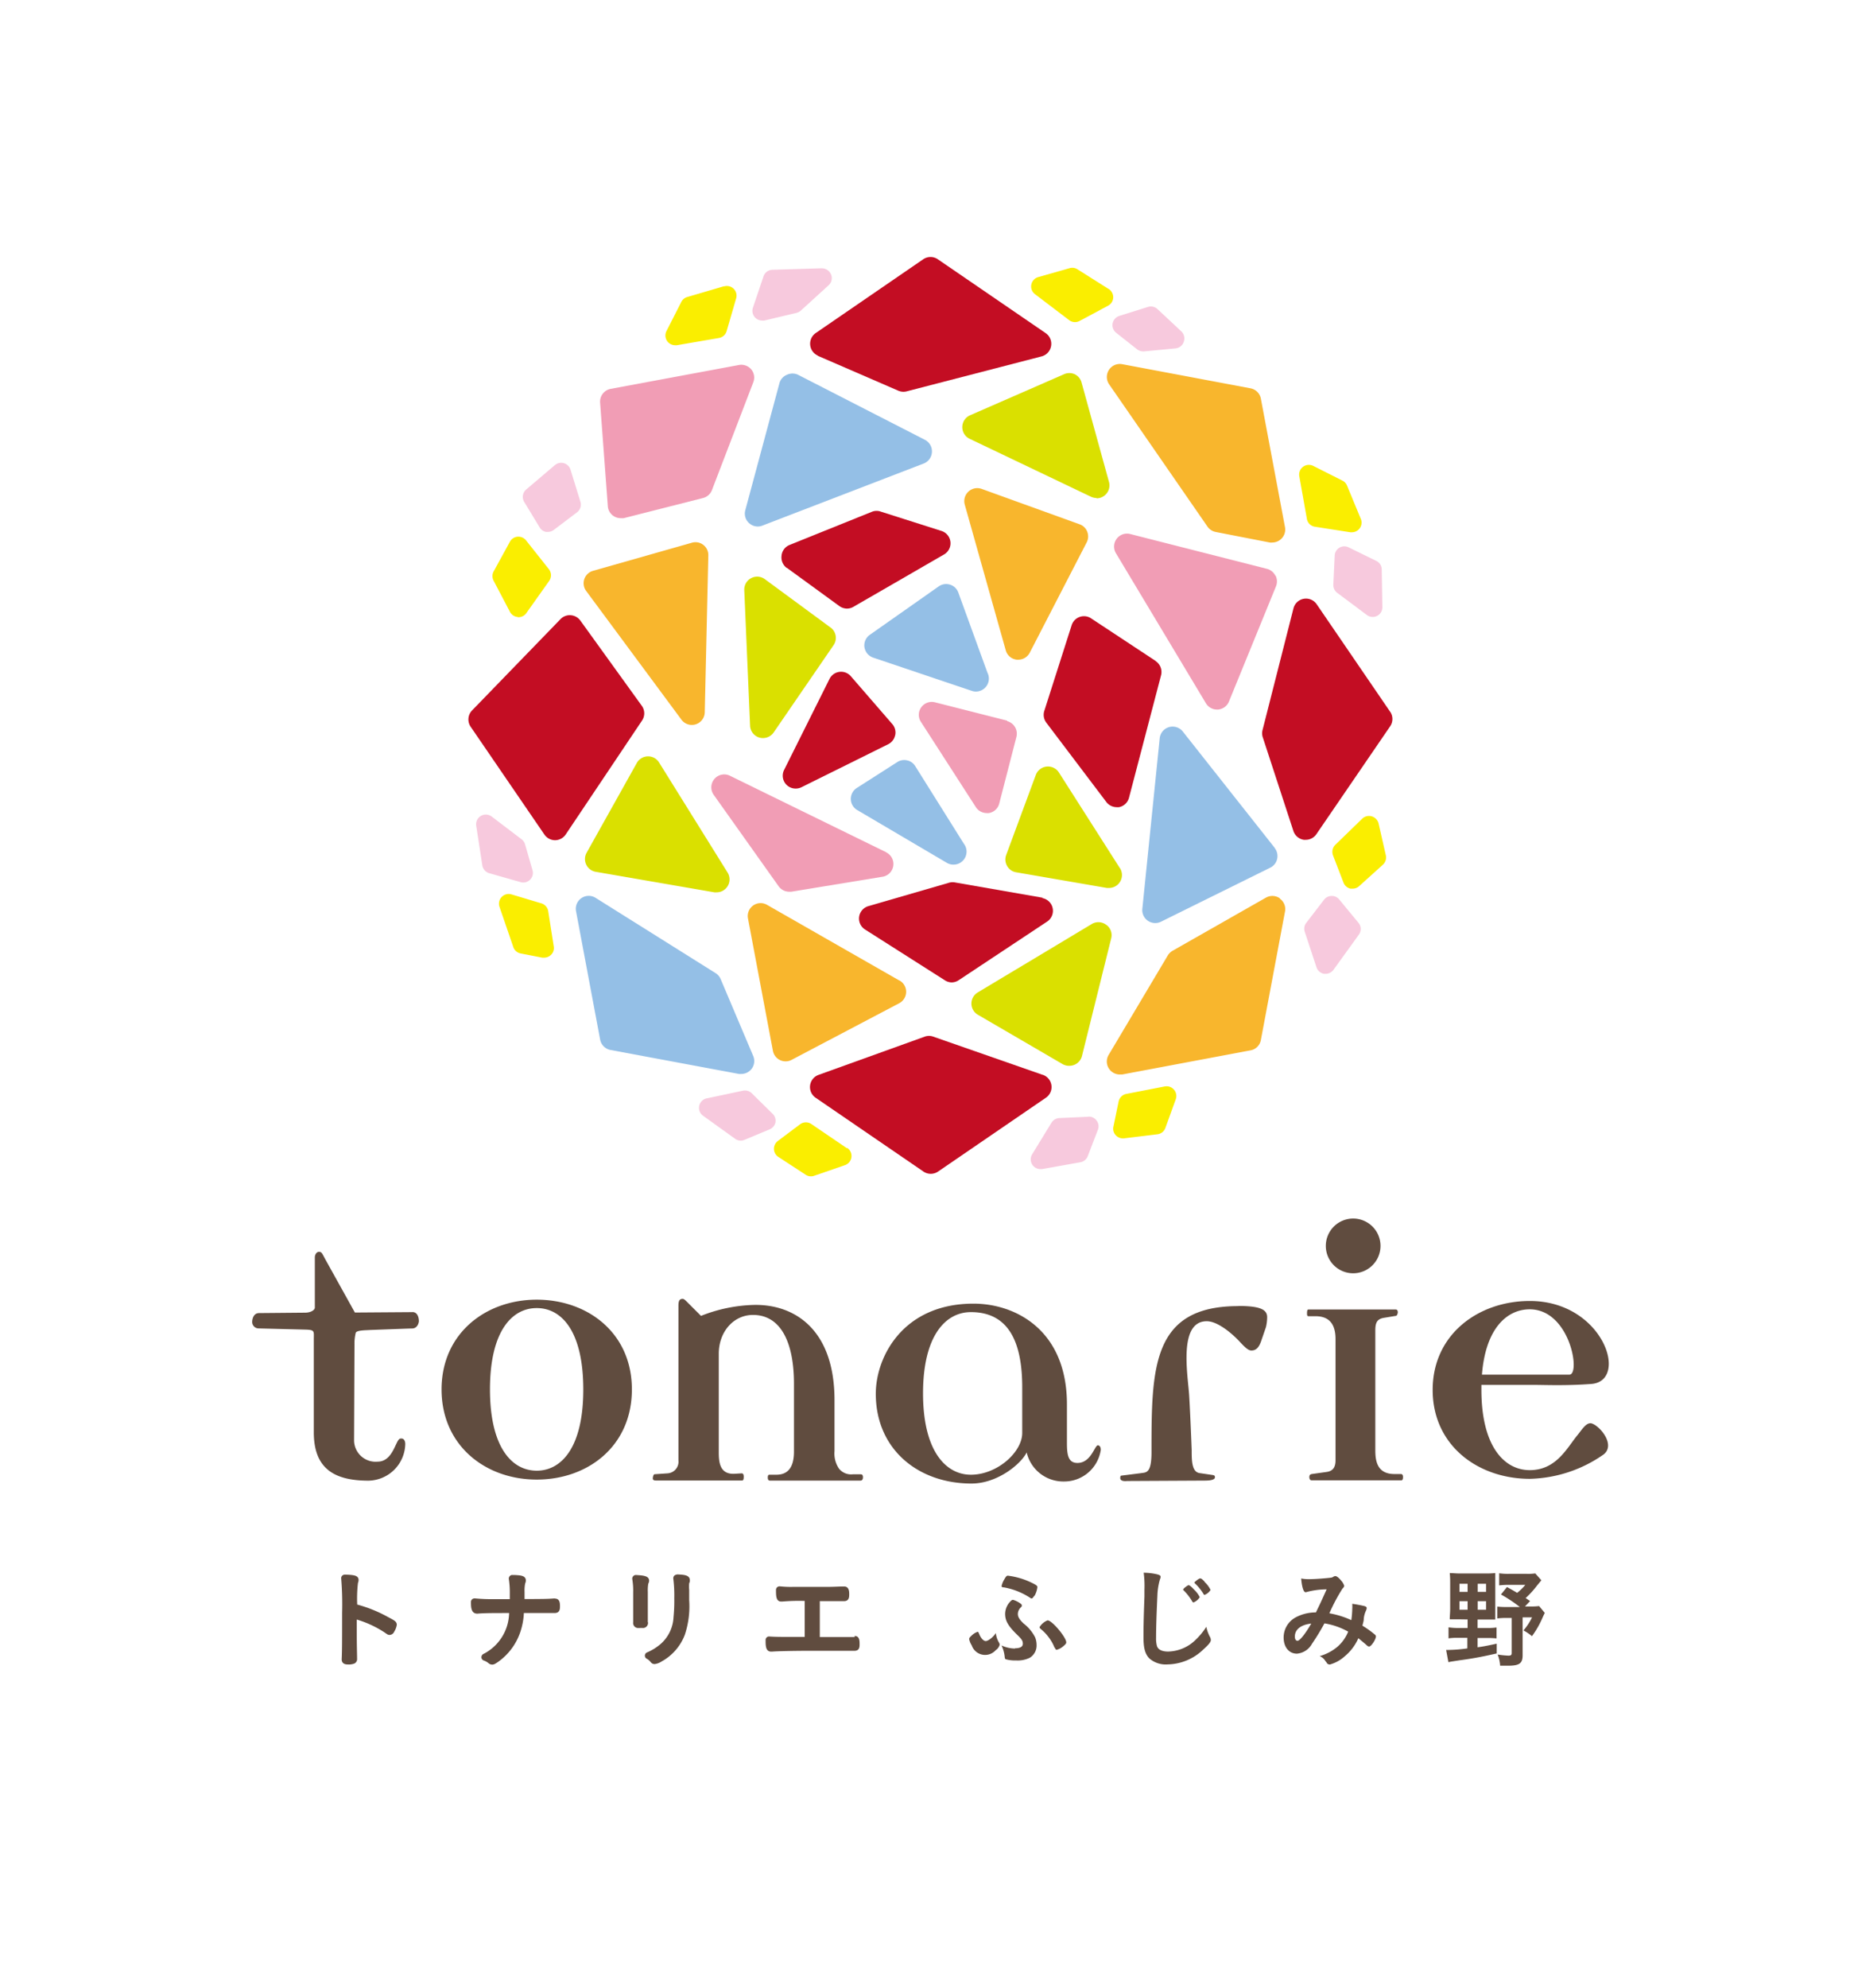 <svg id="レイヤー_1" data-name="レイヤー 1" xmlns="http://www.w3.org/2000/svg" viewBox="0 0 244.56 290.58" width="140" height="150"><defs><style>.cls-1{fill:#c30d23}.cls-2{fill:#94bfe6}.cls-3{fill:#dae000}.cls-4{fill:#f8b62d}.cls-5{fill:#f19db5}.cls-6{fill:#faee00}.cls-7{fill:#f7c9dd}.cls-8{fill:#604c3f}</style></defs><path class="cls-1" d="M106.27 52l11.82 5.12a1.93 1.93 0 00.75.15 1.84 1.84 0 00.47-.06l19.74-5.11a1.9 1.9 0 00.59-3.4l-15.78-10.8a1.88 1.88 0 00-2.13 0L106 48.69a1.9 1.9 0 00.32 3.3M190.07 104.11l-10.79-15.78a1.89 1.89 0 00-3.39.6l-4.52 17.77a1.88 1.88 0 000 1l4.51 13.79a1.9 1.9 0 001.53 1.28 1.23 1.23 0 00.27 0 1.88 1.88 0 001.56-.82l10.79-15.77a1.9 1.9 0 000-2.14M101.76 83l7.7 5.6a1.93 1.93 0 001.12.37 1.88 1.88 0 00.94-.26l13.25-7.65a1.89 1.89 0 00-.37-3.44l-8.86-2.82a1.82 1.82 0 00-1.28 0l-12.09 4.87a1.87 1.87 0 00-1.17 1.6 1.92 1.92 0 00.76 1.76M139.2 131.24L126.35 129a1.92 1.92 0 00-.86.05l-11.79 3.42a1.89 1.89 0 00-.49 3.41l11.7 7.44a1.87 1.87 0 001 .3 1.9 1.9 0 001-.32l12.94-8.57a1.89 1.89 0 00-.71-3.44M139.2 157.13l-16-5.58a1.82 1.82 0 00-1.26 0l-15.53 5.59a1.89 1.89 0 00-.42 3.34l15.77 10.79a1.9 1.9 0 001.07.33 1.92 1.92 0 001.07-.33l15.77-10.79a1.89 1.89 0 00-.44-3.35M71.57 90.72a1.91 1.91 0 00-1.4-.78 1.87 1.87 0 00-1.5.57l-12.94 13.35a1.89 1.89 0 00-.2 2.39L66.31 122a1.9 1.9 0 001.56.83 1.89 1.89 0 001.56-.84l11.15-16.63a1.88 1.88 0 000-2.15zM155.75 96.64l-9.46-6.24a1.89 1.89 0 00-2.85 1l-4 12.52a1.89 1.89 0 00.29 1.72l8.81 11.64a1.91 1.91 0 001.46.72 2.33 2.33 0 00.37 0 1.89 1.89 0 001.46-1.38l4.69-17.91a1.91 1.91 0 00-.79-2.06M117.63 107.47a1.88 1.88 0 00-.42-1.61l-6.07-7a1.89 1.89 0 00-3.12.39l-6.64 13.3a1.88 1.88 0 001.69 2.73 1.94 1.94 0 00.84-.19l12.71-6.3a1.89 1.89 0 001-1.32"/><path class="cls-2" d="M92.09 143.12a1.88 1.88 0 00-.74-.86l-17.54-11a1.89 1.89 0 00-2.86 2L74.47 152a1.9 1.9 0 001.53 1.5l18.77 3.5a2 2 0 00.35 0 1.9 1.9 0 001.47-.7 1.88 1.88 0 00.27-1.92zM123 66.1a1.89 1.89 0 00-1-1.79l-18.58-9.52a1.9 1.9 0 00-1.63 0A1.85 1.85 0 00100.7 56l-5 18.59a1.86 1.86 0 00.56 1.89 1.89 1.89 0 001.27.49 1.77 1.77 0 00.67-.13l23.55-9.06A1.89 1.89 0 00123 66.1M126.86 86.62a1.87 1.87 0 00-1.21-1.15 1.9 1.9 0 00-1.65.25l-10.08 7.08a1.89 1.89 0 00-.79 1.82 1.92 1.92 0 001.28 1.52l14.43 4.86a1.8 1.8 0 00.6.1 1.9 1.9 0 001.89-1.9 1.83 1.83 0 00-.2-.84zM120.56 112a1.84 1.84 0 00-1.19-.84 1.88 1.88 0 00-1.44.25L112 115.2a1.89 1.89 0 00.07 3.22l13.1 7.71a1.86 1.86 0 001 .27 1.9 1.9 0 001.5-3.06zM173.13 123.93l-13.44-17a1.9 1.9 0 00-3.37 1l-2.54 24.93a1.89 1.89 0 001.89 2.08 1.87 1.87 0 00.83-.19l16-7.91a1.85 1.85 0 001-1.28 1.9 1.9 0 00-.36-1.59"/><path class="cls-3" d="M108.16 91.73l-9.61-7.07a1.89 1.89 0 00-3 1.6l.85 19.83a1.89 1.89 0 001.37 1.74 1.91 1.91 0 002.08-.75l8.76-12.76a1.88 1.88 0 00-.44-2.59M147.07 72.85a1.85 1.85 0 001.22-.44 1.89 1.89 0 00.6-2l-4-14.49a1.88 1.88 0 00-1-1.21 1.91 1.91 0 00-1.57 0l-13.74 6a1.89 1.89 0 00-.06 3.44l17.75 8.47a1.88 1.88 0 00.81.18M148.48 135.19a1.88 1.88 0 00-2.09-.11l-16.68 10a1.89 1.89 0 000 3.26l12.4 7.22a1.88 1.88 0 001 .25 1.92 1.92 0 00.74-.15 1.89 1.89 0 001.1-1.28l4.27-17.18a1.86 1.86 0 00-.71-2M83.09 111.47a1.89 1.89 0 00-3.26.07l-7.34 13.12a1.89 1.89 0 001.33 2.79l17.36 3a1.73 1.73 0 00.32 0 1.89 1.89 0 001.61-2.89zM150.5 126.92l-8.93-14a1.9 1.9 0 00-3.37.36L133.86 125a1.91 1.91 0 00.14 1.6 1.86 1.86 0 001.32.92l13.27 2.29h.32a1.89 1.89 0 001.59-2.91"/><path class="cls-4" d="M163.32 77a1.91 1.91 0 001.2.77l7.91 1.54a1.47 1.47 0 00.36 0 1.92 1.92 0 001.33-.55 1.9 1.9 0 00.53-1.69l-3.53-18.79a1.9 1.9 0 00-1.51-1.51l-18.78-3.53a1.9 1.9 0 00-1.91 2.94zM173.89 131.32a1.91 1.91 0 00-2-.11l-13.7 7.79a2 2 0 00-.69.68l-8.65 14.54a1.88 1.88 0 00.08 2.05 1.9 1.9 0 001.55.81h.35l18.78-3.53a1.87 1.87 0 001.51-1.51l3.53-18.78a1.87 1.87 0 00-.76-1.89M118.25 143.35l-19.39-11.08a1.87 1.87 0 00-2 .1 1.89 1.89 0 00-.77 1.89l3.65 19.36a1.89 1.89 0 001.86 1.54 1.85 1.85 0 00.88-.22l15.74-8.28a1.89 1.89 0 00.06-3.31M89.56 79.66a1.86 1.86 0 00-1.67-.32l-14.47 4.11a1.89 1.89 0 00-1 2.94l13.94 18.82a1.89 1.89 0 003.41-1.08l.52-22.93a1.86 1.86 0 00-.73-1.54M144.58 76.64l-14.31-5.17a1.9 1.9 0 00-2.47 2.29l6 21.31a1.88 1.88 0 001.62 1.37h.2a1.9 1.9 0 001.68-1l8.34-16.15a1.89 1.89 0 00.08-1.56 1.85 1.85 0 00-1.11-1.08"/><path class="cls-5" d="M116.31 124.59l-22.85-11.18a1.89 1.89 0 00-2.38 2.79l9.5 13.37a1.9 1.9 0 001.54.79h.31l13.36-2.19a1.89 1.89 0 00.52-3.56M173.24 84.16a1.89 1.89 0 00-1.23-1l-20-5.09a1.89 1.89 0 00-2.09 2.81l13.16 21.93a1.89 1.89 0 001.62.92h.14a1.9 1.9 0 001.61-1.17l6.88-16.84a1.91 1.91 0 00-.06-1.57M134 105.35l-10.56-2.68a1.89 1.89 0 00-2 .73 1.87 1.87 0 00-.05 2.13l8.04 12.47a1.89 1.89 0 001.59.86 1.67 1.67 0 00.31 0 1.87 1.87 0 001.52-1.4l2.51-9.73a1.9 1.9 0 00-1.37-2.31M96.88 55.86a1.88 1.88 0 00-.31-1.86 1.9 1.9 0 00-1.81-.64L76 56.85a1.9 1.9 0 00-1.54 2L75.59 74a1.88 1.88 0 001.88 1.75 2.3 2.3 0 00.45 0l11.58-2.94a1.9 1.9 0 001.32-1.16z"/><path class="cls-6" d="M92.6 41.84l-5.39 1.58a1.42 1.42 0 00-.87.72l-2.17 4.26a1.43 1.43 0 00.12 1.49 1.44 1.44 0 001.14.58h.25l6.17-1.06a1.42 1.42 0 001.12-1l1.39-4.79a1.41 1.41 0 00-1.76-1.75M148.84 42.24l-4.55-2.87a1.39 1.39 0 00-1.14-.17l-4.61 1.31a1.42 1.42 0 00-1 1.1 1.4 1.4 0 00.53 1.39l5 3.8a1.41 1.41 0 001.53.12l4.17-2.23a1.41 1.41 0 00.75-1.19 1.46 1.46 0 00-.66-1.26M184.41 77.81a1.41 1.41 0 001.31-2l-2-4.83a1.42 1.42 0 00-.67-.72l-4.27-2.15a1.43 1.43 0 00-1.49.13 1.42 1.42 0 00-.55 1.38l1.1 6.17A1.4 1.4 0 00179 77l5.19.81a.82.82 0 00.22 0M189.39 125l-1.06-4.66a1.46 1.46 0 00-1-1 1.43 1.43 0 00-1.39.35l-3.94 3.82a1.45 1.45 0 00-.33 1.53l1.54 4a1.44 1.44 0 001 .87h.33a1.39 1.39 0 00.95-.36l3.48-3.14a1.43 1.43 0 00.43-1.37M157.1 158.82l-5.67 1.1a1.43 1.43 0 00-1.12 1.11l-.76 3.68a1.4 1.4 0 00.34 1.25 1.43 1.43 0 001 .46h.17l4.93-.6a1.41 1.41 0 001.16-.92l1.52-4.2a1.42 1.42 0 00-1.61-1.87M110.57 167.86l-5.18-3.52a1.43 1.43 0 00-1.65 0l-3.28 2.46a1.44 1.44 0 00-.57 1.18 1.41 1.41 0 00.63 1.14l4 2.61a1.38 1.38 0 00.78.24 1.29 1.29 0 00.47-.08l4.52-1.56a1.42 1.42 0 00.33-2.51M66.87 133.2a1.43 1.43 0 00-1-1.14l-4.38-1.31a1.42 1.42 0 00-1.75 1.81l2 5.82a1.42 1.42 0 001.07 1L66 140h.27a1.46 1.46 0 001-.4 1.39 1.39 0 00.41-1.25zM62.42 90.23h.09a1.4 1.4 0 001.16-.6L67 84.94a1.43 1.43 0 000-1.69L63.63 79a1.44 1.44 0 00-1.23-.54 1.41 1.41 0 00-1.13.73l-2.39 4.36a1.44 1.44 0 000 1.34l2.39 4.55a1.41 1.41 0 001.16.76"/><path class="cls-7" d="M106.89 39.22l-7.24.22a1.41 1.41 0 00-1.3 1L96.81 45a1.42 1.42 0 001.35 1.86 1.73 1.73 0 00.32 0l4.71-1.12a1.47 1.47 0 00.63-.33l4.07-3.71a1.4 1.4 0 00.35-1.58 1.44 1.44 0 00-1.35-.89M156 45.19a1.42 1.42 0 00-1.4-.32l-4.17 1.31a1.45 1.45 0 00-1 1.1 1.43 1.43 0 00.52 1.37l3.07 2.42a1.46 1.46 0 00.88.3h.13l4.61-.44a1.4 1.4 0 001.21-1 1.42 1.42 0 00-.37-1.49zM188.8 83.27A1.39 1.39 0 00188 82l-4.08-2a1.41 1.41 0 00-2 1.21l-.2 4.25a1.43 1.43 0 00.57 1.21l4.34 3.24a1.4 1.4 0 00.85.28 1.46 1.46 0 00.64-.15 1.41 1.41 0 00.77-1.28zM182.57 131.48a1.39 1.39 0 00-1.12-.5 1.41 1.41 0 00-1.09.55l-2.6 3.38a1.4 1.4 0 00-.22 1.31l1.7 5.14a1.41 1.41 0 001.13 1h.22a1.42 1.42 0 001.15-.58l3.71-5.14a1.4 1.4 0 00-.06-1.74zM145.89 163.26l-4.25.19a1.43 1.43 0 00-1.15.68l-2.83 4.62a1.42 1.42 0 001.21 2.16h.24l5.6-1a1.41 1.41 0 001.08-.88l1.49-3.87a1.38 1.38 0 00-.18-1.33 1.4 1.4 0 00-1.21-.59M96.63 159.81a1.43 1.43 0 00-1.28-.36l-5.3 1.12a1.41 1.41 0 00-1.09 1.1 1.4 1.4 0 00.56 1.44l4.69 3.37a1.42 1.42 0 00.83.27 1.37 1.37 0 00.55-.12l3.67-1.53a1.44 1.44 0 00.85-1 1.42 1.42 0 00-.42-1.28zM63.48 123.43a1.42 1.42 0 00-.5-.73l-4.38-3.33a1.42 1.42 0 00-2.26 1.35l.89 5.78a1.44 1.44 0 001 1.15l4.6 1.31a1.32 1.32 0 00.39.06 1.42 1.42 0 001-.42 1.4 1.4 0 00.35-1.4zM70.12 68.62a1.43 1.43 0 00-2.28-.62l-4.19 3.56a1.42 1.42 0 00-.29 1.82l2.26 3.72a1.36 1.36 0 00.94.66 1.24 1.24 0 00.27 0 1.39 1.39 0 00.85-.29l3.4-2.57a1.41 1.41 0 00.5-1.55z"/><path class="cls-8" d="M65.19 190c-7.46 0-13.92 4.93-13.92 13.12s6.4 13.18 13.92 13.18 13.92-4.92 13.92-13.18S72.64 190 65.19 190m0 25c-3.7 0-6.84-3.51-6.84-11.89s3.14-11.88 6.84-11.88S72 194.7 72 203.14 68.82 215 65.19 215M112.59 215.53h-1.17a2.27 2.27 0 01-2-.81 3.94 3.94 0 01-.67-2.58v-7.45c0-10.35-5.87-14.06-11.84-13.92a22.4 22.4 0 00-7.69 1.6l-2-2c-.31-.31-.5-.49-.68-.49-.43 0-.62.24-.62 1v22.6a1.71 1.71 0 01-1.6 1.91l-1.91.13c-.12 0-.24.36-.24.61s.18.31.55.31h12.5c.19 0 .25-.19.25-.56s-.12-.49-.31-.49l-1 .06c-2.22.13-2.34-1.72-2.34-3.2v-14.34c0-3.26 2.2-5.68 5-5.68 4.18 0 6 4.21 6 10.06v9.91c0 2.28-.86 3.39-2.58 3.39h-1c-.19 0-.25.12-.25.43s.13.43.31.43h13.24c.25 0 .37-.19.37-.49s-.12-.43-.31-.43M147.29 211.28c-.49 0-1 2.59-3 2.59-1.35 0-1.54-1.17-1.54-2.9v-5.66c0-10.91-7.57-14.73-13.67-14.73-10.29 0-14.29 7.76-14.29 13.18 0 8.08 6.16 13.12 14 13.12 3.82 0 7.27-2.89 8.07-4.55a5.5 5.5 0 005.42 4.25 5.41 5.41 0 005.42-4.62c0-.25-.06-.68-.49-.68m-11-1.79c0 2.77-3.63 6.1-7.51 6.1-3.7 0-7-3.51-7-11.89s3.26-11.88 7-11.88c5.48 0 7.51 4.31 7.51 11zM47 191.82l-8.41.06-4.25-7.64c-.55-1-.58-1.23-1-1.23s-.61.49-.61.8v7.35c0 .37-.62.74-1.42.74l-6.74.06c-.87 0-1 1-1 1.24a.94.94 0 00.9 1l7.05.18c1.23.06 1.06.25 1.06 1.48v13.52c0 5.2 2.84 7.08 8 7.08a5.48 5.48 0 005.38-5.38c0-.24-.1-.92-.76-.76s-1 3.36-3.29 3.36a3.15 3.15 0 01-3.44-3.07l.06-14.11a6.5 6.5 0 01.19-1.68c.22-.37 1.49-.34 2.13-.39 1.71-.06 5.77-.22 6.1-.22.79 0 1-.82 1-1.09s-.08-1.31-.95-1.31M167.81 190.94c-12.66 0-12.69 9.07-12.69 21.37 0 3.11-.79 2.93-1.52 3.05l-2.87.36c-.18 0-.18.25-.18.37 0 .3.31.49 1 .42l11.39-.06c1 0 1.46-.18 1.46-.49s-.18-.3-.55-.36l-1.71-.25c-1.14-.18-1.14-1.88-1.14-3.35 0 0-.19-5.07-.37-8s-1.63-10.85 2.57-10.85c1.7 0 3.91 2 4.83 3s1.33 1.28 1.7 1.28c.73 0 1.16-.48 1.52-1.64l.61-1.77a6.4 6.4 0 00.18-1.46c0-1.1-1-1.64-4.2-1.64M184.62 186.14a4 4 0 10-4-4 4 4 0 004 4M191.58 215.49h-.92c-2.62 0-2.8-2.06-2.8-3.52v-17.48c0-1.1.24-1.65 1.22-1.83l1.82-.3c.13 0 .25-.37.25-.49 0-.31-.12-.43-.3-.43h-12.8c-.12 0-.18.19-.18.55s.06.43.25.43h1c1.95 0 2.92 1.09 2.92 3.35v17.71c0 1-.36 1.59-1.34 1.71l-2.13.3c-.36.06-.36.31-.36.49s.12.43.3.43h13.16c.18 0 .24-.19.24-.49s-.12-.43-.3-.43M211.27 202.46c1.35 0 4.45.14 8.19-.14 5.58-.42 1.76-12.13-9-12.13-7.51 0-14.21 4.87-14.21 13s6.64 13 14.21 13a19.54 19.54 0 0010.82-3.58c1.69-1.37-.43-4-1.66-4.48-.82-.35-1.48.81-2.17 1.65-1.56 1.89-3.1 5.14-7 5.14-3.73 0-7.07-3.48-7.07-11.76v-.7zm-.83-11.05c5.9 0 7.49 9.55 5.81 9.55h-12.79c.52-6.69 3.6-9.55 7-9.55M43.48 236.42a20 20 0 00-4.55-1.85 19.7 19.7 0 01.11-3.16 1.09 1.09 0 00.09-.42c0-.72-.78-.75-2-.8a.61.61 0 00-.41.17.53.53 0 00-.13.42 46.68 46.68 0 01.13 5c0 3.84 0 5.59-.06 6.79 0 .76.7.76.93.76a2.22 2.22 0 00.93-.14.73.73 0 00.39-.74v-.11c0-.57-.05-1.81-.05-4.29v-1.29a15.43 15.43 0 014 1.84c.53.37.58.41.81.41a.76.76 0 00.67-.47 2.67 2.67 0 00.38-1c0-.47-.32-.64-1.26-1.13M67.86 233.68h-.13c-.94.07-1.3.08-4.32.09v-1.05a5.34 5.34 0 01.09-1.24 1.12 1.12 0 00.1-.41c0-.73-.73-.77-1.66-.82h-.29a.47.47 0 00-.41.17.51.51 0 00-.13.43 12.87 12.87 0 01.14 2.12v.81h-2.16a26.24 26.24 0 01-2.94-.11.59.59 0 00-.41.13.52.52 0 00-.17.39c0 .72 0 1.71.93 1.71 1-.08 1.8-.09 4.65-.09a6.86 6.86 0 01-3.79 6 .54.54 0 00-.26.5.52.52 0 00.34.44 2.2 2.2 0 01.72.41.83.83 0 00.51.19c.28 0 .47-.13.87-.4a8.78 8.78 0 003.22-4.28 10.15 10.15 0 00.55-2.86h4.48c.8 0 .8-.61.8-1s0-1.11-.73-1.11M85.71 230.19a.6.6 0 00-.41.17.56.56 0 00-.13.43 19.66 19.66 0 01.14 2.85 23.76 23.76 0 01-.11 2.78 5.56 5.56 0 01-1.9 3.93 7.7 7.7 0 01-2 1.23.51.51 0 000 .92 1.72 1.72 0 01.44.34c.21.26.35.43.7.43a2.31 2.31 0 001-.37 7.49 7.49 0 003.41-3.9 13.17 13.17 0 00.64-5.08v-.79-.68a5.66 5.66 0 010-1 .77.77 0 00.1-.41c0-.8-.85-.83-1.92-.88M81.44 237.14v-.74-3.67a5.79 5.79 0 01.07-1.22.9.9 0 00.12-.42c0-.72-.85-.77-1.91-.84a.5.5 0 00-.42.18.51.51 0 00-.13.44 10.19 10.19 0 01.13 1.95v4.34a.73.73 0 00.7.84h.2a4.67 4.67 0 01.57 0 .75.75 0 00.7-.82M111.71 239.32h-5.11v-5.25H110.15c.75 0 .75-.64.75-1s0-1.14-.74-1.14H110c-.51 0-1.33.06-2.43.06h-4.92a14.57 14.57 0 01-1.88-.08.55.55 0 00-.41.13.52.52 0 00-.17.39c0 .87 0 1.7.77 1.7h.14a28.46 28.46 0 013.29-.09v5.26h-2c-1.5 0-2.33 0-3.17-.06a.5.5 0 00-.4.14.52.52 0 00-.15.39c0 .79 0 1.68.81 1.68h.15c.54-.06 3.12-.12 5.75-.12h6.3c.74 0 .74-.61.74-.94 0-.52 0-1.23-.74-1.23M132.77 240.06a.73.73 0 01.14.39 1.42 1.42 0 01-.59.8 2.07 2.07 0 01-3.5-.72 2.5 2.5 0 01-.37-.92c0-.12.07-.24.26-.41a2.46 2.46 0 01.95-.64c.12 0 .12 0 .27.35.25.61.64 1 .94 1s1-.45 1.48-1.17a3.39 3.39 0 00.42 1.32zm2.39.9c.75 0 1.14-.22 1.14-.67s-.21-.71-.9-1.37c-1.27-1.25-1.69-2-1.69-3a2.64 2.64 0 01.66-1.69c.24-.27.35-.35.5-.35a3.67 3.67 0 011 .48c.23.16.28.23.28.34s0 .16-.16.3a1.35 1.35 0 00-.42.95c0 .43.24.82.85 1.4a6 6 0 011.67 2 3 3 0 01.22 1.14 2.09 2.09 0 01-1 1.86 4 4 0 01-2 .39 5 5 0 01-1.46-.16c-.14 0-.19-.16-.21-.42a4.93 4.93 0 00-.46-1.61 4.87 4.87 0 001.98.45zm2.79-7.65c-.16.27-.26.37-.37.37a.38.38 0 01-.22-.1 10.32 10.32 0 00-3.82-1.52c-.28 0-.35-.08-.35-.19a3.14 3.14 0 01.41-1c.23-.41.34-.52.5-.52a11 11 0 013.43 1c.71.34.9.48.9.66a3.42 3.42 0 01-.43 1.3zm3 7.59a6.5 6.5 0 00-.82-1.48 6.76 6.76 0 00-1.25-1.31c-.09-.1-.14-.16-.14-.23a2.43 2.43 0 011.18-1c.65 0 2.73 2.48 2.73 3.22 0 .16-.11.29-.42.55a2.38 2.38 0 01-1 .54c-.09-.02-.15-.08-.23-.29zM155.94 230.15c.4.11.51.19.51.37a1 1 0 01-.1.38 9.7 9.7 0 00-.37 2.41c-.12 2.58-.19 4.59-.19 6.18a4.07 4.07 0 00.13 1.15c.18.53.74.8 1.64.8a5.9 5.9 0 004.06-1.76 9.92 9.92 0 001.52-1.86 5.4 5.4 0 00.58 1.57 1.11 1.11 0 01.08.37c0 .29-.31.67-1.11 1.39a7.71 7.71 0 01-5.2 2.17 3.66 3.66 0 01-2.69-.88c-.61-.64-.85-1.48-.85-3.07 0-1.25 0-2.21.14-6v-1a14.75 14.75 0 00-.11-2.45 9 9 0 011.96.23zm5.32 4.11a.21.21 0 01-.17-.13 8.06 8.06 0 00-1.24-1.61c-.08-.06-.1-.09-.1-.14s.13-.22.41-.42.33-.22.41-.22.34.16.74.61a3.93 3.93 0 01.87 1.14 1.86 1.86 0 01-.92.77zm1.62-3a3.94 3.94 0 01.88 1.17 1.76 1.76 0 01-.86.72c-.07 0-.13 0-.19-.16a7.57 7.57 0 00-1.24-1.52c-.06-.07-.08-.1-.08-.13s.64-.59.84-.59.3.11.65.46zM180.42 237.32a33.94 33.94 0 01-1.83 3 2.78 2.78 0 01-2.2 1.43c-1.15 0-1.94-.95-1.94-2.36a3.34 3.34 0 011.75-2.94 6.27 6.27 0 012.81-.73h.16c.82-1.67 1-2.12 1.57-3.37a11.29 11.29 0 00-3 .41.22.22 0 01-.11 0c-.27 0-.53-.83-.61-2a5.49 5.49 0 001.12.1c.55 0 1.48-.05 2.46-.14s.91-.09 1.12-.21a.62.62 0 01.29-.1c.21 0 .53.26.88.69a2 2 0 01.42.72c0 .13-.07.24-.26.43a26.28 26.28 0 00-1.91 3.6 12.76 12.76 0 013.21 1 13.25 13.25 0 00.14-1.67 6.49 6.49 0 000-.72c.69.1 1.26.21 1.73.32.29.08.38.16.38.29a1 1 0 01-.12.42 3.59 3.59 0 00-.31 1.17c0 .34-.1.56-.19 1a14.71 14.71 0 011.84 1.32.36.36 0 01.13.24c0 .45-.69 1.49-1 1.49a.5.5 0 01-.29-.14c-.43-.39-1-.84-1.28-1.08a7.16 7.16 0 01-2 2.65 5.4 5.4 0 01-2.18 1.2.63.63 0 01-.39-.16s0-.06-.25-.35a1.73 1.73 0 00-.84-.72 7 7 0 002.6-1.37 5.73 5.73 0 001.57-2.21 10.56 10.56 0 00-3.47-1.21zm-4.33 1.93c0 .38.14.62.4.62s1-.79 2-2.52c-1.49.16-2.4.85-2.4 1.9zM200.06 236.73h-1.31c0-.49.06-1 .06-1.53v-3.81a13.37 13.37 0 00-.06-1.42c.48 0 .89.06 1.49.06H204a13 13 0 001.41-.06v6.79h-2.59V238h1.36a9.16 9.16 0 001.41-.08v1.6a11 11 0 00-1.41-.06h-1.36v1.36c1.15-.17 1.58-.27 2.8-.53v1.43c-2.23.5-3.38.72-5.44 1-1 .16-1.17.17-1.63.27l-.33-1.78a21.74 21.74 0 003.1-.23v-1.55H200a9.05 9.05 0 00-1.43.08v-1.61a10 10 0 001.43.1h1.36v-1.25zm.11-5.2v1.19h1.19v-1.19zm0 2.55v1.25h1.19v-1.25zm2.67-1.36h1.22v-1.19h-1.22zm0 2.61h1.22v-1.25h-1.22zm7.66-1.27l-.75.79h.82a8.81 8.81 0 001.25-.06l.83 1c-.12.25-.16.32-.35.75a13.66 13.66 0 01-1.52 2.65 7.68 7.68 0 00-1.25-.84 8.42 8.42 0 001.26-1.91h-1.38V242c0 1.17-.48 1.51-2.13 1.51h-1.16a5.4 5.4 0 00-.36-1.63 13.75 13.75 0 001.57.16c.37 0 .48-.1.48-.37v-5.14h-.72a10.29 10.29 0 00-1.38.07v-1.73a12.05 12.05 0 001.38.06H209a19.83 19.83 0 00-2.76-1.83l.88-1.09c.77.42 1 .56 1.49.85a7.35 7.35 0 001.19-1.17h-2.44a11.29 11.29 0 00-1.38.08V230a8.86 8.86 0 001.49.08H210a7.49 7.49 0 001.26-.06l.89 1c-.23.29-.34.42-.61.74a13 13 0 01-1.69 1.86z"/></svg>